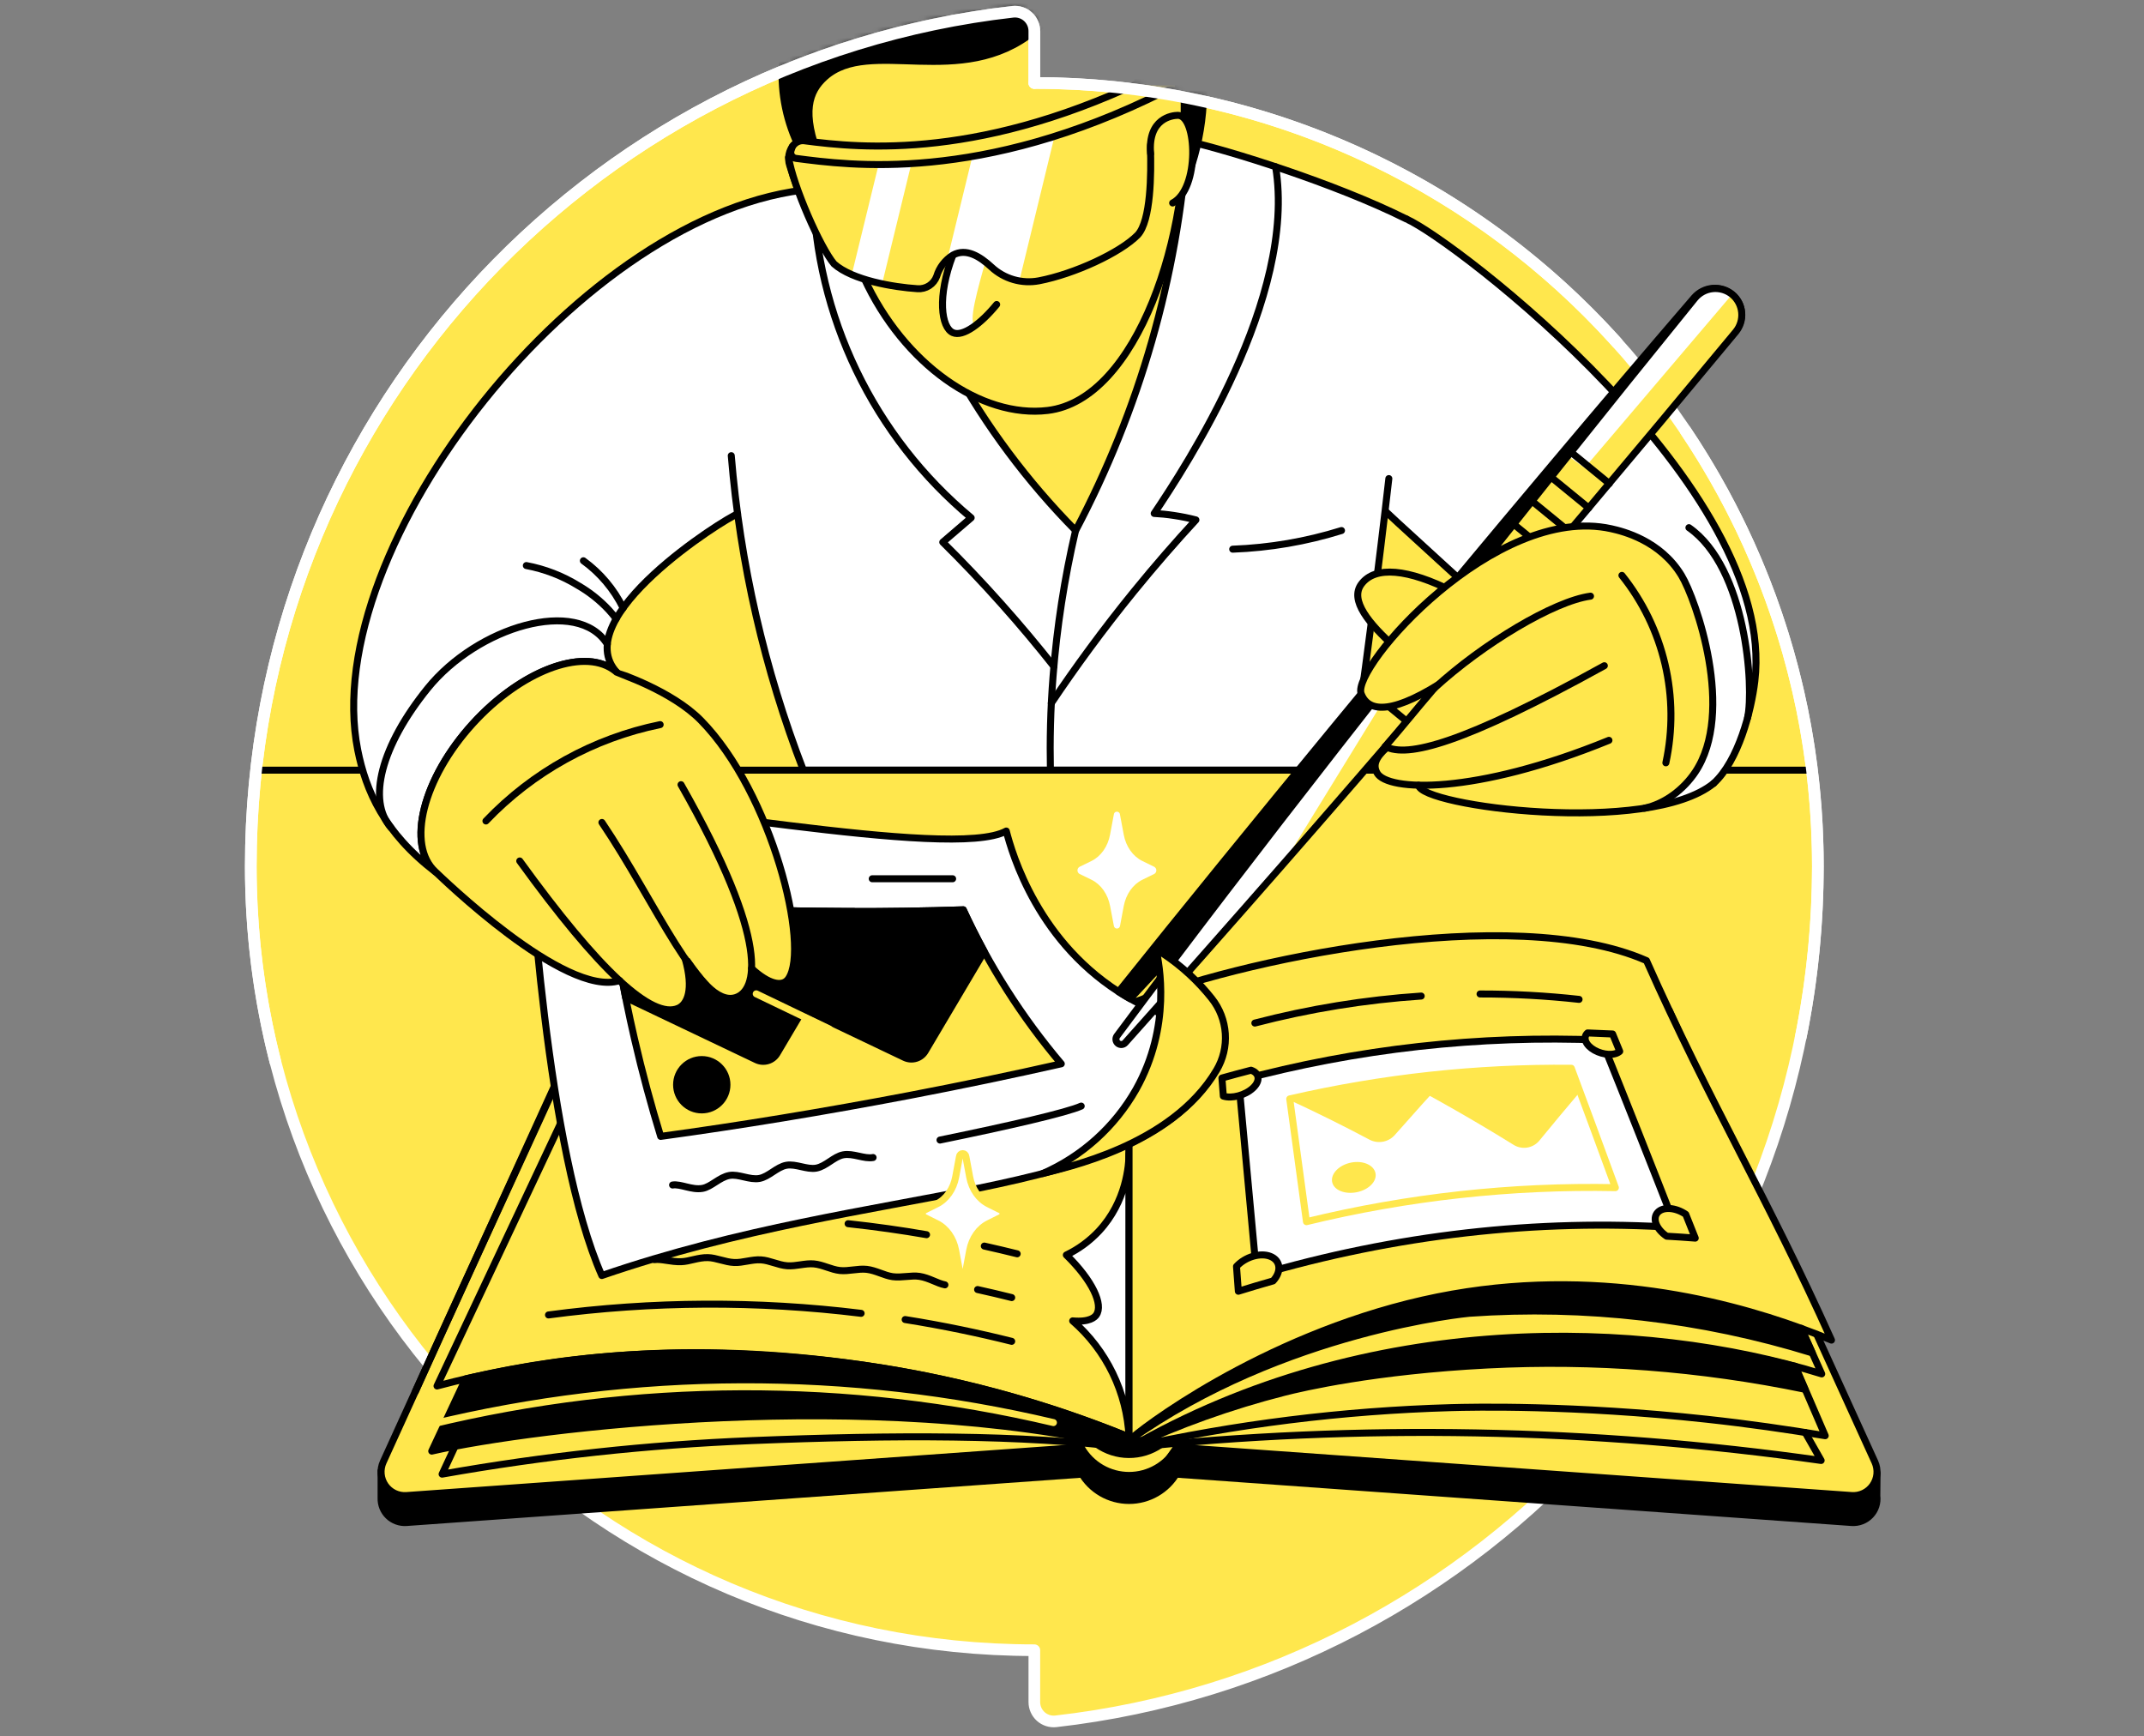 <svg width="368" height="298" viewBox="0 0 368 298" fill="none" xmlns="http://www.w3.org/2000/svg">
<rect x="0" y="0" width="368" height="298" fill="#808080" stroke="none"/>
<path d="M177.533 14.241V5.333C177.534 4.866 177.437 4.404 177.247 3.977C177.058 3.55 176.781 3.168 176.434 2.856C176.088 2.543 175.679 2.307 175.235 2.163C174.791 2.018 174.322 1.969 173.857 2.019C100.241 10.372 43.045 72.794 43.045 148.651C43.045 222.927 103.261 283.216 177.536 283.209V292.096C177.534 292.563 177.63 293.026 177.818 293.453C178.006 293.881 178.283 294.264 178.629 294.578C178.976 294.891 179.385 295.128 179.829 295.272C180.274 295.417 180.743 295.466 181.208 295.417C254.775 287.063 311.929 224.501 312.02 148.714C312.02 74.446 251.805 14.241 177.529 14.241" fill="#FFE74D"/>
<path d="M177.533 14.241V5.333C177.534 4.866 177.437 4.404 177.247 3.977C177.058 3.55 176.781 3.168 176.434 2.856C176.088 2.543 175.679 2.307 175.235 2.163C174.791 2.018 174.322 1.969 173.857 2.019C100.241 10.372 43.045 72.794 43.045 148.651C43.045 222.927 103.261 283.216 177.536 283.209V292.096C177.534 292.563 177.63 293.026 177.818 293.453C178.006 293.881 178.283 294.264 178.629 294.578C178.976 294.891 179.385 295.128 179.829 295.272C180.274 295.417 180.743 295.466 181.208 295.417C254.775 287.063 311.929 224.501 312.02 148.714C312.02 74.446 251.805 14.241 177.529 14.241" stroke="white" stroke-width="2" stroke-linecap="round" stroke-linejoin="round"/>
<mask id="mask0_5808_1049" style="mask-type:alpha" maskUnits="userSpaceOnUse" x="41" y="1" width="287" height="296">
<path d="M177.533 14.241V5.333C177.534 4.866 177.437 4.404 177.247 3.977C177.058 3.55 176.781 3.168 176.435 2.856C176.088 2.543 175.679 2.307 175.235 2.163C174.791 2.018 174.322 1.969 173.857 2.019C100.241 10.372 43.045 72.794 43.045 148.651C32.517 300.991 103.261 283.216 177.536 283.209V292.096C177.534 292.563 177.63 293.026 177.818 293.453C178.006 293.881 178.283 294.264 178.629 294.578C178.976 294.891 179.385 295.128 179.829 295.272C180.274 295.417 180.743 295.466 181.208 295.417C391.031 303.584 311.929 224.501 312.02 148.714C312.02 128.2 307.426 108.76 299.211 91.364C294.49 81.368 306.139 56.122 299.211 47.661C295.8 43.494 274.578 55.462 270.698 51.735C246.527 28.514 213.695 14.241 177.529 14.241" fill="#FFAA6E"/>
<path d="M177.533 14.241V5.333C177.534 4.866 177.437 4.404 177.247 3.977C177.058 3.55 176.781 3.168 176.435 2.856C176.088 2.543 175.679 2.307 175.235 2.163C174.791 2.018 174.322 1.969 173.857 2.019C100.241 10.372 43.045 72.794 43.045 148.651C32.517 300.991 103.261 283.216 177.536 283.209V292.096C177.534 292.563 177.63 293.026 177.818 293.453C178.006 293.881 178.283 294.264 178.629 294.578C178.976 294.891 179.385 295.128 179.829 295.272C180.274 295.417 180.743 295.466 181.208 295.417C391.031 303.584 311.929 224.501 312.02 148.714C312.02 128.2 307.426 108.76 299.211 91.364C294.49 81.368 306.139 56.122 299.211 47.661C295.8 43.494 274.578 55.462 270.698 51.735C246.527 28.514 213.695 14.241 177.529 14.241" stroke="white" stroke-width="1.2" stroke-linecap="round" stroke-linejoin="round"/>
</mask>
<g mask="url(#mask0_5808_1049)">
<path d="M151.378 169.493C134.226 169.196 117.169 172.091 101.076 178.029L67.307 252.175L65.41 252.424V257.06C65.387 257.634 65.486 258.205 65.699 258.738C65.912 259.271 66.235 259.753 66.647 260.152C67.059 260.552 67.551 260.86 68.09 261.056C68.629 261.253 69.204 261.334 69.776 261.293L187.384 252.876L193.792 255.398V176.998C180.134 172.292 165.821 169.759 151.378 169.493V169.493Z" fill="black" stroke="black" stroke-width="1.2" stroke-linecap="round" stroke-linejoin="round"/>
<path d="M322.142 256.682L322.18 252.782C322.18 252.782 321.276 252.329 320.076 251.73L286.5 178.012C256.642 166.966 223.88 166.601 193.784 176.981V255.398L199.34 252.813L317.807 261.293C318.411 261.337 319.017 261.245 319.581 261.025C320.145 260.805 320.653 260.462 321.068 260.021C321.482 259.58 321.794 259.052 321.979 258.476C322.164 257.899 322.219 257.289 322.138 256.689L322.142 256.682Z" fill="black" stroke="black" stroke-width="1.2" stroke-linecap="round" stroke-linejoin="round"/>
<path d="M321.809 250.913L286.507 173.407C256.65 162.358 223.888 161.992 193.792 172.373C163.696 161.992 130.933 162.358 101.076 173.407L65.774 250.913C65.481 251.556 65.36 252.265 65.424 252.969C65.487 253.673 65.733 254.349 66.136 254.93C66.54 255.51 67.088 255.976 67.726 256.281C68.364 256.585 69.071 256.719 69.776 256.668L185.578 248.388C186.006 250.643 186.43 252.551 186.402 252.659L190.334 254.101C190.116 255.097 190.095 255.479 190.393 254.928L192.669 254.956C192.859 255.307 192.975 255.279 193.02 254.956L197.285 255.005C197.176 255.205 202.11 248.195 201.988 248.384L317.79 256.664C318.496 256.718 319.204 256.587 319.844 256.284C320.485 255.981 321.035 255.516 321.44 254.935C321.846 254.355 322.093 253.678 322.158 252.973C322.223 252.268 322.102 251.557 321.809 250.913V250.913Z" fill="#FFE74D" stroke="black" stroke-width="1.2" stroke-linecap="round" stroke-linejoin="round"/>
<path d="M201.98 252.775C201.152 254.214 199.96 255.41 198.522 256.242C197.085 257.073 195.454 257.511 193.793 257.511C192.133 257.511 190.501 257.073 189.064 256.242C187.627 255.41 186.434 254.214 185.606 252.775V248.479C186.434 249.918 187.627 251.114 189.064 251.946C190.501 252.777 192.133 253.215 193.793 253.215C195.454 253.215 197.085 252.777 198.522 251.946C199.96 251.114 201.152 249.918 201.98 248.479V252.775Z" fill="black" stroke="black" stroke-width="1.2" stroke-linecap="round" stroke-linejoin="round"/>
<path d="M71.301 238.803C82.37 214.163 94.157 189.242 104.969 164.854C134.785 161.903 164.89 164.454 193.784 172.38V246.624" stroke="black" stroke-width="1.2" stroke-linecap="round" stroke-linejoin="round"/>
<path d="M193.795 248.479C149.712 237.979 91.769 245.028 74.104 249.04L79.918 236.639C96.921 232.743 120.049 229.85 150.911 234.689C165.619 236.998 180.01 240.999 193.799 246.613" fill="black"/>
<path d="M193.795 248.479C149.712 237.979 91.769 245.028 74.104 249.04L79.918 236.639C96.921 232.743 120.049 229.85 150.911 234.689C165.619 236.998 180.01 240.999 193.799 246.613" stroke="black" stroke-width="1.2" stroke-linecap="round" stroke-linejoin="round"/>
<path d="M193.792 246.623C176.963 239.774 159.254 235.326 141.186 233.412C111.534 230.281 90.745 233.717 75.012 237.863L109.556 164.447" stroke="black" stroke-width="1.2" stroke-linecap="round" stroke-linejoin="round"/>
<path d="M155.361 226.461C161.989 227.514 168.106 228.815 173.65 230.2" stroke="black" stroke-width="1.2" stroke-linecap="round" stroke-linejoin="round"/>
<path d="M94.146 225.672C111.947 223.296 129.979 223.203 147.804 225.395" stroke="black" stroke-width="1.2" stroke-linecap="round" stroke-linejoin="round"/>
<path d="M167.797 221.313C169.81 221.757 171.761 222.217 173.651 222.691" stroke="black" stroke-width="1.2" stroke-linecap="round" stroke-linejoin="round"/>
<path d="M112.333 216.182C113.533 216.003 115.139 216.593 116.935 216.533C118.313 216.494 119.839 215.793 121.494 215.832C122.932 215.856 124.436 216.607 126.025 216.673C127.494 216.74 129.055 216.119 130.609 216.217C132.099 216.309 133.572 217.115 135.105 217.231C136.637 217.347 138.187 216.775 139.702 216.912C141.217 217.049 142.673 217.894 144.17 218.048C145.668 218.202 147.302 217.676 148.775 217.848C150.336 218.027 151.763 218.9 153.211 219.104C154.804 219.314 156.417 218.834 157.82 219.051C159.486 219.307 160.874 220.254 162.186 220.506" stroke="black" stroke-width="1.2" stroke-linecap="round" stroke-linejoin="round"/>
<path d="M168.948 213.85C170.888 214.283 172.769 214.726 174.59 215.179" stroke="black" stroke-width="1.2" stroke-linecap="round" stroke-linejoin="round"/>
<path d="M145.57 210.01C150.273 210.515 154.765 211.157 159.033 211.897" stroke="black" stroke-width="1.2" stroke-linecap="round" stroke-linejoin="round"/>
<path d="M193.792 246.623C193.603 242.821 192.649 239.095 190.987 235.67C189.324 232.244 186.987 229.19 184.116 226.69C187.076 226.953 187.917 226.027 188.163 225.683C189.425 223.908 187.504 219.753 183.029 215.383C185.139 214.366 187.041 212.967 188.64 211.255C193.357 206.17 193.76 199.959 193.806 197.963C193.799 214.185 193.794 230.405 193.792 246.623Z" fill="white" stroke="black" stroke-width="1.2" stroke-linecap="round" stroke-linejoin="round"/>
<path d="M244.23 223.106C216.293 229.418 193.788 246.603 193.792 246.624V247.23C220.375 228.292 252.184 225.385 252.184 225.385C272.061 223.991 292.024 226.297 311.06 232.185L309.176 227.977C295.275 222.913 271.479 216.944 244.23 223.106Z" fill="black" stroke="black" stroke-width="1.2" stroke-linecap="round" stroke-linejoin="round"/>
<path d="M308.086 234.489C269.572 224.818 228.839 229.804 193.795 248.479C202.352 244.48 211.265 241.292 220.417 238.957C223.573 238.147 235.995 235.25 255.337 234.258C273.595 233.323 291.898 234.724 309.801 238.427L308.086 234.489Z" fill="black" stroke="black" stroke-width="1.2" stroke-linecap="round" stroke-linejoin="round"/>
<path d="M193.795 248.479C211.948 244.419 230.448 242.109 249.041 241.58C252.608 241.482 270.024 241.075 292.943 243.569C300.079 244.344 306.827 245.322 313.283 246.399L308.138 234.475" stroke="black" stroke-width="1.2" stroke-linecap="round" stroke-linejoin="round"/>
<path d="M309.176 227.977C311.098 228.678 312.831 229.358 314.36 229.99C303.292 205.349 293.44 189.249 282.607 164.861C259.545 154.711 211.856 164.861 193.792 172.387V247.23C195.229 245.663 216.279 229.429 244.23 223.105C271.479 216.944 295.275 222.913 309.176 227.977Z" fill="#FFE74D" stroke="black" stroke-width="1.2" stroke-linecap="round" stroke-linejoin="round"/>
<path d="M212.607 185.457C232.895 179.981 253.9 177.636 274.895 178.503C279.16 189.087 283.41 199.809 287.647 210.669C263.876 209.14 239.509 211.89 215.7 218.918C214.669 207.758 213.638 196.605 212.607 185.457Z" fill="white" stroke="black" stroke-width="1.2" stroke-linecap="round" stroke-linejoin="round"/>
<path d="M228.641 202.792C228.413 201.39 229.889 199.91 231.93 199.517C233.972 199.124 235.816 199.955 236.093 201.348C236.37 202.74 234.922 204.209 232.846 204.613C230.77 205.016 228.869 204.216 228.641 202.792Z" fill="#FFE74D"/>
<path d="M248.975 184.167C239.686 185.024 230.465 186.504 221.375 188.596L221.406 188.817C225.968 190.921 230.545 193.192 235.14 195.628C235.854 195.98 236.666 196.084 237.447 195.923C238.227 195.763 238.932 195.346 239.45 194.74C242.615 191.142 245.79 187.618 248.975 184.167Z" fill="#FFE74D"/>
<path d="M264.164 195.817C266.502 192.963 268.849 190.146 271.206 187.369L269.701 183.322C259.785 183.223 249.875 183.845 240.049 185.184C246.596 188.616 253.155 192.366 259.727 196.435C260.416 196.885 261.246 197.071 262.061 196.958C262.877 196.844 263.624 196.439 264.164 195.817Z" fill="#FFE74D"/>
<path d="M286.069 212.157C284.27 210.947 283.579 209.137 284.512 208.095C285.444 207.054 287.587 207.201 289.351 208.408L290.975 212.486C289.341 212.358 287.705 212.248 286.069 212.157Z" fill="#FFE74D" stroke="black" stroke-width="1.2" stroke-linecap="round" stroke-linejoin="round"/>
<path d="M212.235 217.343C213.754 215.691 216.352 214.927 218.071 215.625C219.789 216.323 220.01 218.209 218.513 219.833C216.528 220.394 214.54 220.985 212.551 221.604C212.45 220.185 212.345 218.765 212.235 217.343Z" fill="#FFE74D" stroke="black" stroke-width="1.2" stroke-linecap="round" stroke-linejoin="round"/>
<path d="M272.5 177.272C271.619 178.047 272.149 179.376 273.671 180.235C275.193 181.094 277.178 181.203 278.013 180.432L276.789 177.454C275.36 177.382 273.93 177.321 272.5 177.272Z" fill="#FFE74D" stroke="black" stroke-width="1.2" stroke-linecap="round" stroke-linejoin="round"/>
<path d="M209.976 188.116C211.453 188.586 213.736 187.965 215.051 186.738C216.366 185.51 216.194 184.156 214.728 183.669C213.064 184.097 211.399 184.545 209.734 185.012L209.976 188.116Z" fill="#FFE74D" stroke="black" stroke-width="1.2" stroke-linecap="round" stroke-linejoin="round"/>
<path d="M221.375 188.596C237.22 184.944 253.441 183.178 269.701 183.336C272.227 190.116 274.747 196.945 277.263 203.824C259.412 203.475 241.591 205.438 224.243 209.663C223.285 202.635 222.328 195.613 221.375 188.596Z" stroke="#FFE74D" stroke-width="1.2" stroke-linecap="round" stroke-linejoin="round"/>
<path d="M193.795 248.479C234.747 224.764 282.12 226.311 312.684 235.79L309.177 227.969" stroke="black" stroke-width="1.2" stroke-linecap="round" stroke-linejoin="round"/>
<path d="M243.939 170.942C234.296 171.587 224.736 173.139 215.384 175.578" stroke="black" stroke-width="1.2" stroke-linecap="round" stroke-linejoin="round"/>
<path d="M271.034 171.513C265.391 170.89 259.717 170.581 254.039 170.587" stroke="black" stroke-width="1.2" stroke-linecap="round" stroke-linejoin="round"/>
<path d="M282.263 138.526C285.075 138.366 287.835 137.696 290.407 136.548C291.713 135.965 292.961 135.26 294.135 134.444C298.48 127.945 300.595 121.98 301.201 116.93C305.21 83.588 248.898 40.41 241.431 37.608C237.419 53.249 234.266 64.654 230.254 80.295C233.342 83.919 236.765 87.243 240.477 90.224C244.622 93.541 246.088 95.046 250.262 98.904C253.576 101.958 253.962 105.869 254.319 106.914C256.217 112.458 262.835 121.798 282.263 138.526Z" fill="white"/>
<path d="M294.135 134.44C298.392 130.565 300.591 122.008 301.201 116.926C305.21 83.585 249.423 41.073 241.431 37.604" stroke="black" stroke-width="1.2" stroke-linecap="round" stroke-linejoin="round"/>
<path d="M230.254 80.292C236.027 87.173 275.972 121.124 286.917 134.669" stroke="black" stroke-width="1.2" stroke-linecap="round" stroke-linejoin="round"/>
<path d="M150.96 30.029C156.347 53.083 167.998 74.2 184.627 91.051C195.572 70.339 202.102 47.582 203.804 24.218C211.728 25.981 219.51 28.334 227.083 31.256C232.312 33.273 237.099 35.43 241.431 37.601C240.652 55.564 239.242 74.547 236.991 94.415C235.514 107.482 233.771 120.072 231.835 132.161H137.892C131.206 114.852 127.038 96.673 125.516 78.18L139.544 32.431L150.96 30.029Z" fill="white"/>
<path d="M139.541 32.449L150.96 30.029C156.348 53.083 167.998 74.2 184.627 91.051C195.572 70.339 202.102 47.582 203.804 24.218C210.818 25.778 229.055 31.425 241.431 37.601" stroke="black" stroke-width="1.2" stroke-linecap="round" stroke-linejoin="round"/>
<path d="M180.293 132.178C180.191 127.181 180.293 121.762 180.756 115.983C181.411 107.587 182.701 99.252 184.614 91.051" stroke="black" stroke-width="1.2" stroke-linecap="round" stroke-linejoin="round"/>
<path d="M218.948 28.619C222.63 51.064 203.443 80.172 198.109 88.12C199.161 88.172 200.304 88.277 201.528 88.47C202.788 88.655 204.037 88.908 205.27 89.228C201.784 93.005 198.228 97.08 194.658 101.467C189.278 108.082 184.568 114.538 180.447 120.679" stroke="black" stroke-width="1.2" stroke-linecap="round" stroke-linejoin="round"/>
<path d="M211.583 94.25C217.922 94.016 224.202 92.94 230.257 91.051" stroke="black" stroke-width="1.2" stroke-linecap="round" stroke-linejoin="round"/>
<path d="M172.718 142.622C163.448 147.76 110.11 136.878 90.341 136.878C90.877 148.893 93.848 197.55 103.296 218.907C150.616 202.624 193.942 206.587 208.156 184.51C208.66 183.728 208.97 182.836 209.06 181.91C209.15 180.984 209.019 180.049 208.676 179.184C208.333 178.319 207.789 177.548 207.089 176.934C206.388 176.321 205.552 175.884 204.649 175.659C200.708 174.678 196.929 173.135 193.427 171.079C178.164 162.104 173.707 146.421 172.718 142.622Z" fill="white" stroke="black" stroke-width="1.2" stroke-linecap="round" stroke-linejoin="round"/>
<path d="M165.339 156.142C158.933 156.357 152.353 156.457 145.598 156.44C131.219 156.391 117.566 155.763 104.681 154.729C105.614 161.999 106.961 169.872 108.89 178.226C110.265 184.188 111.794 189.799 113.4 195.028C127.098 193.158 141.308 190.82 156.028 188.014C164.98 186.298 173.692 184.482 182.162 182.568C175.384 174.557 169.722 165.665 165.329 156.135L165.339 156.142Z" fill="#FFE74D" stroke="black" stroke-width="1.2" stroke-linecap="round" stroke-linejoin="round"/>
<path d="M120.453 191.082C123.17 191.082 125.373 188.88 125.373 186.162C125.373 183.445 123.17 181.242 120.453 181.242C117.735 181.242 115.532 183.445 115.532 186.162C115.532 188.88 117.735 191.082 120.453 191.082Z" fill="black"/>
<path d="M165.339 156.142C158.933 156.357 152.353 156.456 145.598 156.44C139.143 156.419 132.83 156.283 126.66 156.033L130.129 169.504L155.257 181.487C155.875 181.782 156.582 181.835 157.237 181.635C157.893 181.435 158.45 180.997 158.799 180.407L168.934 163.307C167.584 160.813 166.384 158.411 165.339 156.142Z" fill="black" stroke="black" stroke-width="1.2" stroke-linecap="round" stroke-linejoin="round"/>
<path d="M145.598 156.433C131.219 156.384 117.566 155.756 104.681 154.722C105.348 159.916 106.232 165.422 107.378 171.184L129.823 181.88C130.442 182.175 131.148 182.228 131.803 182.029C132.458 181.83 133.016 181.393 133.365 180.804L143.501 163.7L146.128 162.143L146.552 156.433H145.598Z" fill="black" stroke="black" stroke-width="1.2" stroke-linecap="round" stroke-linejoin="round"/>
<path d="M129.799 170.56L142.319 176.581" stroke="#FFE74D" stroke-width="1.2" stroke-linecap="round" stroke-linejoin="round"/>
<path d="M149.859 198.654C148.34 198.942 146.443 197.869 144.728 198.192C143.153 198.483 141.775 200.166 140.106 200.475C138.496 200.769 136.599 199.689 134.971 199.984C133.344 200.278 131.945 201.958 130.339 202.246C128.666 202.544 126.782 201.453 125.208 201.73C123.486 202.032 122.079 203.698 120.557 203.954C118.72 204.266 116.84 203.154 115.441 203.371" stroke="black" stroke-width="1.2" stroke-linecap="round" stroke-linejoin="round"/>
<path d="M185.582 189.827C183.127 190.935 173.367 193.19 161.344 195.656" stroke="black" stroke-width="1.2" stroke-linecap="round" stroke-linejoin="round"/>
<path d="M296.221 132.178H310.649" stroke="black" stroke-width="1.2" stroke-linecap="round" stroke-linejoin="round"/>
<path d="M43.998 132.178H290.393" stroke="black" stroke-width="1.2" stroke-linecap="round" stroke-linejoin="round"/>
<path d="M139.541 32.449C102.297 35.791 56.488 88.6 61.292 128.11C62.155 135.215 64.326 141.314 74.752 149.65C69.685 145.028 72.554 133.627 81.163 124.186C89.773 114.745 100.859 110.838 105.93 115.46C97.204 106.054 127.12 87.478 129.304 86.685L148.944 65.794L139.541 32.449Z" fill="white"/>
<path d="M139.541 32.449C100.132 35.791 54.488 93.78 61.404 128.727C62.807 135.741 65.914 142.868 74.752 149.65C69.684 145.028 72.553 133.627 81.163 124.186C89.772 114.745 100.858 110.838 105.929 115.46C97.204 106.054 124.415 88.989 126.6 88.197" stroke="black" stroke-width="1.2" stroke-linecap="round" stroke-linejoin="round"/>
<path d="M90.341 97.062C93.508 97.655 96.539 98.827 99.28 100.52C101.222 101.646 102.987 103.054 104.516 104.697C105.06 105.29 105.477 105.82 105.761 106.198" stroke="black" stroke-width="1.2" stroke-linecap="round" stroke-linejoin="round"/>
<path d="M104.24 110.565C99.179 102.404 81.942 107.57 73.413 118.122C65.378 128.054 63.021 137.376 67.1 142.03" stroke="black" stroke-width="1.2" stroke-linecap="round" stroke-linejoin="round"/>
<path d="M126.211 163.132C130.188 168.227 133.965 169.984 135.329 167.971C139.047 162.528 132.506 136.103 120.305 123.66C115.258 118.512 105.986 115.52 105.926 115.46C105.685 115.241 105.429 115.039 105.158 114.857C99.803 111.224 89.356 115.208 81.159 124.186C72.55 133.627 69.681 145.028 74.749 149.651C75.412 150.254 96.948 171.317 106.347 168.304C114.901 165.569 117.275 163.966 126.211 163.132Z" fill="#FFE74D"/>
<path d="M116.893 134.668C132.377 161.88 129.932 170.033 126.229 171.215C121.641 172.674 112.635 154.662 103.314 141.149" fill="#FFE74D"/>
<path d="M89.209 147.76C102.842 166.586 111.912 175.011 116.42 173.035C117.956 172.362 119.19 170.731 117.615 164.58C113.004 155.041 110.216 148.307 105.604 138.765" fill="#FFE74D"/>
<path d="M128.995 166.204C131.854 168.852 134.295 169.504 135.34 167.957C139.057 162.514 132.517 136.089 120.316 123.646C115.269 118.498 105.996 115.506 105.937 115.447C105.696 115.227 105.439 115.025 105.169 114.843C99.813 111.21 89.366 115.194 81.17 124.172C72.56 133.613 69.692 145.014 74.759 149.637C75.422 150.24 96.959 171.303 106.358 168.291" stroke="black" stroke-width="1.2" stroke-linecap="round" stroke-linejoin="round"/>
<path d="M116.893 134.668C132.377 161.88 129.953 170.09 126.229 171.215C120.098 173.053 112.551 154.82 103.314 141.149" stroke="black" stroke-width="1.2" stroke-linecap="round" stroke-linejoin="round"/>
<path d="M89.209 147.76C102.842 166.586 111.912 175.011 116.42 173.035C117.956 172.362 119.12 169.9 117.615 164.58" stroke="black" stroke-width="1.2" stroke-linecap="round" stroke-linejoin="round"/>
<path d="M113.312 124.358C101.888 126.687 91.452 132.459 83.407 140.897" stroke="black" stroke-width="1.2" stroke-linecap="round" stroke-linejoin="round"/>
<path d="M100.132 96.238C103.036 98.341 105.38 101.124 106.957 104.343" stroke="black" stroke-width="1.2" stroke-linecap="round" stroke-linejoin="round"/>
<path d="M238.383 82.133C236.907 95.2 233.771 120.09 231.835 132.179H137.892C131.206 114.87 127.038 96.691 125.516 78.198" stroke="black" stroke-width="1.2" stroke-linecap="round" stroke-linejoin="round"/>
<path d="M139.541 32.449C139.774 43.246 142.318 53.868 147.002 63.599C151.685 73.33 158.4 81.945 166.692 88.863L161.818 93.047C165.114 96.308 168.509 99.861 171.942 103.715C175.186 107.348 178.16 110.915 180.889 114.37" stroke="black" stroke-width="1.2" stroke-linecap="round" stroke-linejoin="round"/>
<path d="M249.424 101.527C241.666 97.609 236.027 97.066 233.67 100.24C231.601 103.021 234.971 107.047 239.516 111.14L247.354 107.373L249.424 101.527Z" fill="#FFE74D" stroke="black" stroke-width="1.2" stroke-linecap="round" stroke-linejoin="round"/>
<path d="M297.302 50.521C296.356 49.754 295.149 49.383 293.935 49.489C292.721 49.594 291.596 50.167 290.796 51.086C282.749 60.438 274.756 69.834 266.819 79.275C243.809 106.591 214.36 142.254 192 170.202C192.35 170.43 193.402 171.103 193.988 171.405C226.828 136.335 266.233 92.949 297.828 56.862C298.223 56.417 298.523 55.897 298.711 55.332C298.899 54.768 298.971 54.172 298.921 53.579C298.872 52.986 298.703 52.41 298.425 51.884C298.147 51.358 297.764 50.895 297.302 50.521V50.521Z" fill="black" stroke="black" stroke-width="1.2" stroke-linecap="round" stroke-linejoin="round"/>
<path d="M297.926 56.949C263.781 98.157 228.806 139.077 193.136 178.959C192.979 179.134 192.76 179.241 192.526 179.26C192.291 179.278 192.059 179.205 191.877 179.057C191.695 178.908 191.577 178.694 191.547 178.461C191.518 178.227 191.579 177.991 191.719 177.801C216.268 144.835 242.104 112.167 267.716 80.015C275.404 70.37 283.134 60.761 290.908 51.187C291.673 50.252 292.778 49.659 293.98 49.538C295.182 49.417 296.383 49.778 297.319 50.542V50.542C298.247 51.312 298.832 52.419 298.946 53.62C299.06 54.821 298.693 56.018 297.926 56.949Z" fill="#FFE74D"/>
<path d="M290.891 51.173C283.584 60.151 276.326 69.17 269.115 78.23L271.988 80.292L297.302 50.521C296.365 49.758 295.163 49.398 293.961 49.52C292.759 49.643 291.655 50.237 290.891 51.173V51.173Z" fill="white"/>
<path d="M240.099 115.976V114.829C223.707 135.657 207.441 156.665 191.702 177.787C191.562 177.977 191.501 178.213 191.53 178.447C191.559 178.68 191.677 178.894 191.859 179.043V179.043C192.042 179.191 192.274 179.264 192.509 179.246C192.743 179.227 192.961 179.12 193.118 178.945C202.216 168.774 211.266 158.538 220.27 148.237L240.099 115.976Z" fill="white"/>
<path d="M297.926 56.949C263.781 98.157 228.806 139.077 193.136 178.959C192.979 179.134 192.76 179.241 192.526 179.26C192.291 179.278 192.059 179.205 191.877 179.057C191.695 178.908 191.577 178.694 191.547 178.461C191.518 178.227 191.579 177.991 191.719 177.801C216.268 144.835 242.104 112.167 267.716 80.015C275.404 70.37 283.134 60.761 290.908 51.187C291.673 50.252 292.778 49.659 293.98 49.538C295.182 49.417 296.383 49.778 297.319 50.542V50.542C298.247 51.312 298.832 52.419 298.946 53.62C299.06 54.821 298.693 56.018 297.926 56.949Z" stroke="black" stroke-width="1.2" stroke-linecap="round" stroke-linejoin="round"/>
<path d="M269.642 77.599L276.228 82.989" stroke="black" stroke-width="1.2" stroke-linecap="round" stroke-linejoin="round"/>
<path d="M266.24 81.895L272.689 87.173" stroke="black" stroke-width="1.2" stroke-linecap="round" stroke-linejoin="round"/>
<path d="M262.974 86.015L269.294 91.188" stroke="black" stroke-width="1.2" stroke-linecap="round" stroke-linejoin="round"/>
<path d="M259.84 89.975L266.033 95.046" stroke="black" stroke-width="1.2" stroke-linecap="round" stroke-linejoin="round"/>
<path d="M256.824 93.78L262.898 98.753" stroke="black" stroke-width="1.2" stroke-linecap="round" stroke-linejoin="round"/>
<path d="M253.923 97.441L259.882 102.316" stroke="black" stroke-width="1.2" stroke-linecap="round" stroke-linejoin="round"/>
<path d="M251.135 100.962L256.876 105.662" stroke="black" stroke-width="1.2" stroke-linecap="round" stroke-linejoin="round"/>
<path d="M248.445 104.357L254.182 109.057" stroke="black" stroke-width="1.2" stroke-linecap="round" stroke-linejoin="round"/>
<path d="M245.853 107.629L251.345 112.122" stroke="black" stroke-width="1.2" stroke-linecap="round" stroke-linejoin="round"/>
<path d="M243.353 110.785L248.796 115.239" stroke="black" stroke-width="1.2" stroke-linecap="round" stroke-linejoin="round"/>
<path d="M240.94 113.83L246.187 118.122" stroke="black" stroke-width="1.2" stroke-linecap="round" stroke-linejoin="round"/>
<path d="M236.346 119.599L241 123.411" stroke="black" stroke-width="1.2" stroke-linecap="round" stroke-linejoin="round"/>
<path d="M288.611 98.749C283.642 91.76 278.613 91.195 276.547 90.739C256.659 86.348 231.962 114.563 233.625 119.037C234.905 122.474 239.334 122.576 248.785 116.274C257.728 122.236 252.836 131.856 261.783 137.821C263.305 137.93 271.536 139.003 279.574 138.459C303.116 136.878 291.452 102.747 288.611 98.749Z" fill="#FFE74D"/>
<path d="M282.264 138.708C285.848 137.923 289.008 135.422 290.951 132.536C297.891 122.229 291.101 102.846 288.611 98.749C284.992 92.787 278.613 91.195 276.547 90.739C256.659 86.348 231.962 114.563 233.625 119.037C234.905 122.474 239.334 122.576 248.785 116.274" stroke="black" stroke-width="1.2" stroke-linecap="round" stroke-linejoin="round"/>
<path d="M250.83 112.914C246.491 117.988 242.14 123.053 237.777 128.11C241.515 130.113 251.03 127.686 275.372 114.251L272.998 102.327C266.77 103.126 258.146 107.822 250.83 112.914Z" fill="#FFE74D"/>
<path d="M271.083 109.499C240.344 125.54 234.386 129.138 236.364 132.666C238.117 135.822 253.075 136.471 276.154 127.055" fill="#FFE74D"/>
<path d="M282.264 137.821C270.785 142.089 243.991 137.702 243.493 134.756C243.164 132.796 258.223 127.788 272.714 119.634" fill="#FFE74D"/>
<path d="M272.998 102.312C266.77 103.14 254.541 110.445 246.187 118.122" stroke="black" stroke-width="1.2" stroke-linecap="round" stroke-linejoin="round"/>
<path d="M238.085 128.257C235.981 130.116 235.658 131.393 236.37 132.666C238.124 135.822 253.081 136.471 276.161 127.054" stroke="black" stroke-width="1.2" stroke-linecap="round" stroke-linejoin="round"/>
<path d="M294.135 134.44C283.032 143.478 243.767 138.379 243.493 134.756" stroke="black" stroke-width="1.2" stroke-linecap="round" stroke-linejoin="round"/>
<path d="M237.777 128.11C241.515 130.113 251.03 127.686 275.372 114.25" stroke="black" stroke-width="1.2" stroke-linecap="round" stroke-linejoin="round"/>
<path d="M246.187 118.122C242.645 122.257 241.116 124.239 237.77 128.11" stroke="black" stroke-width="1.2" stroke-linecap="round" stroke-linejoin="round"/>
<path d="M148.292 47.69C155.12 62.553 168.446 71.808 179.83 70.441C195.261 68.585 204.513 39.772 203.254 19.024" fill="#FFE74D"/>
<path d="M148.292 47.69C155.12 62.553 168.446 71.808 179.83 70.441C195.261 68.585 204.513 39.772 203.254 19.024" stroke="black" stroke-width="1.2" stroke-linecap="round" stroke-linejoin="round"/>
<path d="M185.164 -0.857L177.533 5.332C164.932 15.538 149.252 6.286 141.565 13.227C138.85 15.682 137.518 19.262 140.737 27.311C139.177 27.066 139.72 27.371 138.16 27.122C135.628 22.832 134.273 17.951 134.232 12.971C134.231 10.009 134.704 7.067 135.635 4.256L185.164 -0.857Z" fill="black" stroke="black" stroke-width="1.2" stroke-linecap="round" stroke-linejoin="round"/>
<path d="M163.561 43.766C160.818 50.921 161.562 56.223 163.561 57.093C164.546 57.535 166.016 56.953 167.569 55.746C165.865 56.122 168.057 48.827 169.126 44.899C168.335 44.057 167.277 43.515 166.132 43.363C165.254 43.264 164.366 43.403 163.561 43.766V43.766Z" fill="white"/>
<path d="M163.561 43.766C160.818 50.921 161.562 56.223 163.561 57.093C165.269 57.854 168.362 55.564 171.069 52.257" stroke="black" stroke-width="1.2" stroke-linecap="round" stroke-linejoin="round"/>
<path d="M193.09 8.741C194.873 11.361 195.834 14.453 195.85 17.621C197.681 16.569 198.849 16.685 199.505 16.895C202.591 17.874 204.187 24.064 203.012 32.449C206.286 25.004 207.346 16.773 206.066 8.741H193.09Z" fill="black" stroke="black" stroke-width="1.2" stroke-linecap="round" stroke-linejoin="round"/>
<path d="M136.234 24.831C135.829 25.309 135.553 25.881 135.43 26.494C135.307 27.108 135.343 27.742 135.533 28.338C135.761 29.064 135.989 29.773 136.09 30.092C137.844 35.318 140.397 40.048 142.175 42.153C145.331 44.958 152.388 46.147 156.491 46.407C157.2 46.46 157.907 46.279 158.503 45.892C159.1 45.505 159.553 44.933 159.794 44.264C160.248 42.757 161.237 41.468 162.575 40.641C164.845 39.386 167.208 40.866 169.183 42.693C170.263 43.697 171.565 44.434 172.982 44.844C174.4 45.253 175.894 45.324 177.344 45.05C183.477 43.871 191.312 40.22 194.297 37.18C196.566 34.725 196.618 26.631 196.485 22.331C196.461 21.634 196.611 20.943 196.921 20.319C197.231 19.694 197.691 19.157 198.26 18.754L202.268 17.47V14.616C202.268 14.22 202.166 13.832 201.974 13.487C201.781 13.143 201.503 12.853 201.167 12.646C200.83 12.439 200.446 12.321 200.052 12.304C199.657 12.288 199.265 12.372 198.912 12.55C168.786 27.602 147.8 25.438 138.061 24.158C137.724 24.115 137.381 24.156 137.064 24.279C136.747 24.401 136.465 24.601 136.245 24.86L136.234 24.831Z" fill="#FFE74D" stroke="black" stroke-width="1.2" stroke-linecap="round" stroke-linejoin="round"/>
<path d="M157.476 49.535C153.373 49.272 146.31 48.094 143.161 45.281C140.79 42.476 136.059 31.741 135.28 26.817C142.403 27.455 165.129 33.129 200.16 15.541C200.485 15.377 200.847 15.299 201.21 15.315C201.574 15.33 201.928 15.438 202.238 15.628C202.548 15.819 202.804 16.086 202.982 16.403C203.16 16.721 203.253 17.078 203.254 17.442V20.599L199.242 21.882C198.674 22.287 198.216 22.825 197.906 23.448C197.596 24.073 197.446 24.763 197.467 25.459C197.6 29.763 197.551 37.85 195.279 40.308C192.294 43.352 184.459 47 178.326 48.181C176.876 48.455 175.381 48.384 173.964 47.974C172.546 47.564 171.245 46.827 170.165 45.821C168.19 43.994 165.83 42.518 163.557 43.77C162.219 44.598 161.229 45.888 160.776 47.396C160.535 48.064 160.082 48.634 159.486 49.02C158.89 49.407 158.184 49.587 157.476 49.535Z" fill="#FFE74D"/>
<path d="M146.198 47.115C147.878 47.81 149.622 48.339 151.406 48.694L156.428 28.076C154.432 28.184 152.57 28.22 150.817 28.202L146.198 47.115Z" fill="white"/>
<path d="M180.994 23.415C176.379 24.892 171.667 26.047 166.893 26.873L162.604 44.492C162.9 44.221 163.22 43.978 163.561 43.766C165.833 42.514 168.194 43.991 170.168 45.818C171.506 47.053 173.172 47.876 174.966 48.188L180.994 23.415Z" fill="white"/>
<path d="M135.354 27.023C136.136 31.933 140.79 42.486 143.16 45.295C146.317 48.101 153.373 49.286 157.476 49.549C158.185 49.602 158.892 49.421 159.489 49.034C160.085 48.647 160.539 48.075 160.78 47.406C161.233 45.898 162.222 44.609 163.561 43.78C165.833 42.528 168.194 44.005 170.172 45.832C171.251 46.837 172.552 47.575 173.969 47.985C175.386 48.395 176.879 48.466 178.329 48.192C184.463 47.01 192.297 43.363 195.282 40.319C197.555 37.864 197.604 29.773 197.47 25.47C197.449 24.774 197.6 24.083 197.909 23.459C198.219 22.835 198.678 22.297 199.245 21.893L203.257 20.609V17.754C203.257 17.359 203.155 16.971 202.963 16.626C202.77 16.281 202.492 15.992 202.156 15.785C201.819 15.578 201.435 15.46 201.041 15.443C200.646 15.427 200.254 15.511 199.901 15.689C168.239 31.509 145.731 28.363 136.62 27.181C136.467 27.162 136.321 27.109 136.192 27.025C136.063 26.942 135.954 26.831 135.874 26.7C135.794 26.569 135.744 26.422 135.728 26.269C135.712 26.116 135.73 25.962 135.782 25.817L136.02 25.116" stroke="black" stroke-width="1.2" stroke-linecap="round" stroke-linejoin="round"/>
<path d="M198.119 26.494C196.994 21.051 201.206 19.68 202.177 19.792C205.081 20.122 205.961 29.237 201.647 34.837" fill="#FFE74D"/>
<path d="M197.495 26.347C196.993 20.318 201.198 19.796 202.177 19.792C205.47 19.792 205.961 32.417 201.275 34.837" stroke="black" stroke-width="1.2" stroke-linecap="round" stroke-linejoin="round"/>
<path d="M198.414 162.896C201.716 164.907 204.676 167.432 207.181 170.377C207.458 170.703 207.728 171.029 207.984 171.355C209.354 173.082 210.166 175.183 210.314 177.382C210.461 179.58 209.938 181.771 208.812 183.665C201.062 196.764 182.474 200.432 178.967 201.404C185.729 198.45 191.351 193.384 194.991 186.965C201.1 176.072 198.999 165.471 198.414 162.896Z" fill="#FFE74D" stroke="black" stroke-width="1.2" stroke-linecap="round" stroke-linejoin="round"/>
<path d="M192.242 139.831L192.88 143.243C193.259 145.281 194.451 146.968 196.071 147.76L198.134 148.77C198.238 148.832 198.325 148.921 198.385 149.026C198.445 149.132 198.477 149.252 198.477 149.373C198.477 149.495 198.445 149.615 198.385 149.72C198.325 149.826 198.238 149.914 198.134 149.977L196.071 150.987C194.451 151.779 193.266 153.466 192.88 155.504L192.242 158.912C192.221 159.037 192.157 159.151 192.061 159.233C191.964 159.314 191.842 159.359 191.716 159.359C191.589 159.359 191.467 159.314 191.371 159.233C191.274 159.151 191.21 159.037 191.19 158.912L190.541 155.504C190.162 153.466 188.97 151.779 187.353 150.987L185.28 149.977C185.176 149.914 185.089 149.826 185.029 149.72C184.968 149.615 184.937 149.495 184.937 149.373C184.937 149.252 184.968 149.132 185.029 149.026C185.089 148.921 185.176 148.832 185.28 148.77L187.346 147.76C188.963 146.968 190.152 145.281 190.534 143.243L191.172 139.831C191.172 139.76 191.186 139.691 191.213 139.626C191.24 139.561 191.279 139.502 191.329 139.453C191.378 139.403 191.437 139.363 191.502 139.337C191.567 139.31 191.637 139.296 191.707 139.296C191.777 139.296 191.847 139.31 191.912 139.337C191.976 139.363 192.035 139.403 192.085 139.453C192.135 139.502 192.174 139.561 192.201 139.626C192.228 139.691 192.242 139.76 192.242 139.831V139.831Z" fill="white"/>
<path d="M278.388 98.749C281.955 103.215 284.483 108.418 285.788 113.982C287.092 119.546 287.142 125.331 285.932 130.916" stroke="black" stroke-width="1.2" stroke-linecap="round" stroke-linejoin="round"/>
<path d="M289.888 90.557C299.746 97.434 301.072 117.912 299.963 123.172" stroke="black" stroke-width="1.2" stroke-linecap="round" stroke-linejoin="round"/>
<path d="M73.777 244.495C108.93 235.954 145.603 235.834 180.812 244.144" stroke="#FFE74D" stroke-width="1.2" stroke-linecap="round" stroke-linejoin="round"/>
<path d="M78.095 248.24L75.882 252.992C93.447 249.879 111.203 247.956 129.027 247.237C153.45 246.255 175.285 246.185 193.795 248.479" stroke="black" stroke-width="1.2" stroke-linecap="round" stroke-linejoin="round"/>
<path d="M193.795 248.479C233.331 244.336 273.227 245.063 312.585 250.646L309.843 245.834" stroke="black" stroke-width="1.2" stroke-linecap="round" stroke-linejoin="round"/>
<path d="M165.784 198.489L166.436 201.996C166.826 204.101 168.05 205.819 169.712 206.633L171.816 207.685C171.922 207.75 172.01 207.841 172.07 207.949C172.131 208.057 172.163 208.18 172.163 208.304C172.163 208.428 172.131 208.55 172.07 208.659C172.01 208.767 171.922 208.858 171.816 208.923L169.712 209.975C168.05 210.789 166.826 212.517 166.436 214.611L165.784 218.118C165.773 218.256 165.71 218.385 165.609 218.479C165.507 218.573 165.374 218.625 165.235 218.625C165.097 218.625 164.963 218.573 164.862 218.479C164.76 218.385 164.697 218.256 164.686 218.118L164.034 214.611C163.645 212.507 162.421 210.789 160.759 209.975L158.654 208.923C158.548 208.858 158.461 208.767 158.4 208.659C158.339 208.55 158.308 208.428 158.308 208.304C158.308 208.18 158.339 208.057 158.4 207.949C158.461 207.841 158.548 207.75 158.654 207.685L160.759 206.633C162.421 205.819 163.645 204.087 164.034 201.996L164.686 198.489C164.697 198.351 164.76 198.223 164.862 198.129C164.963 198.035 165.097 197.983 165.235 197.983C165.374 197.983 165.507 198.035 165.609 198.129C165.71 198.223 165.773 198.351 165.784 198.489V198.489Z" fill="white" stroke="#FFE74D" stroke-width="1.2" stroke-linecap="round" stroke-linejoin="round"/>
<path d="M163.512 150.812H149.711" stroke="black" stroke-width="1.2" stroke-linecap="round" stroke-linejoin="round"/>
<path d="M198.687 246.434C196.036 248.128 200.332 247.16 199.196 247.946C197.59 249.051 195.683 249.638 193.733 249.625C191.783 249.613 189.884 249.002 188.292 247.876C187.186 247.093 186.269 246.073 185.606 244.891C188.069 246.419 190.91 247.229 193.809 247.23C197.881 247.227 197.516 247.164 198.687 246.434Z" fill="black" stroke="black" stroke-width="1.2" stroke-linecap="round" stroke-linejoin="round"/>
</g>
<path d="M277.564 58.829C264.965 44.779 249.543 33.545 232.306 25.862C215.069 18.178 196.405 14.218 177.533 14.241" stroke="white" stroke-width="2" stroke-linecap="round" stroke-linejoin="round"/>
<path d="M309.078 178.051C311.032 168.394 312.019 158.567 312.024 148.714C312.063 122.086 304.161 96.051 289.326 73.938" stroke="white" stroke-width="2" stroke-linecap="round" stroke-linejoin="round"/>
<path d="M177.532 14.241V5.333C177.533 4.866 177.436 4.404 177.247 3.977C177.058 3.55 176.781 3.168 176.434 2.856C176.087 2.543 175.679 2.307 175.235 2.163C174.791 2.018 174.321 1.969 173.857 2.019C100.241 10.372 43.044 72.794 43.044 148.651C43.035 159.963 44.449 171.23 47.253 182.189" stroke="white" stroke-width="2" stroke-linecap="round" stroke-linejoin="round"/>
</svg>

